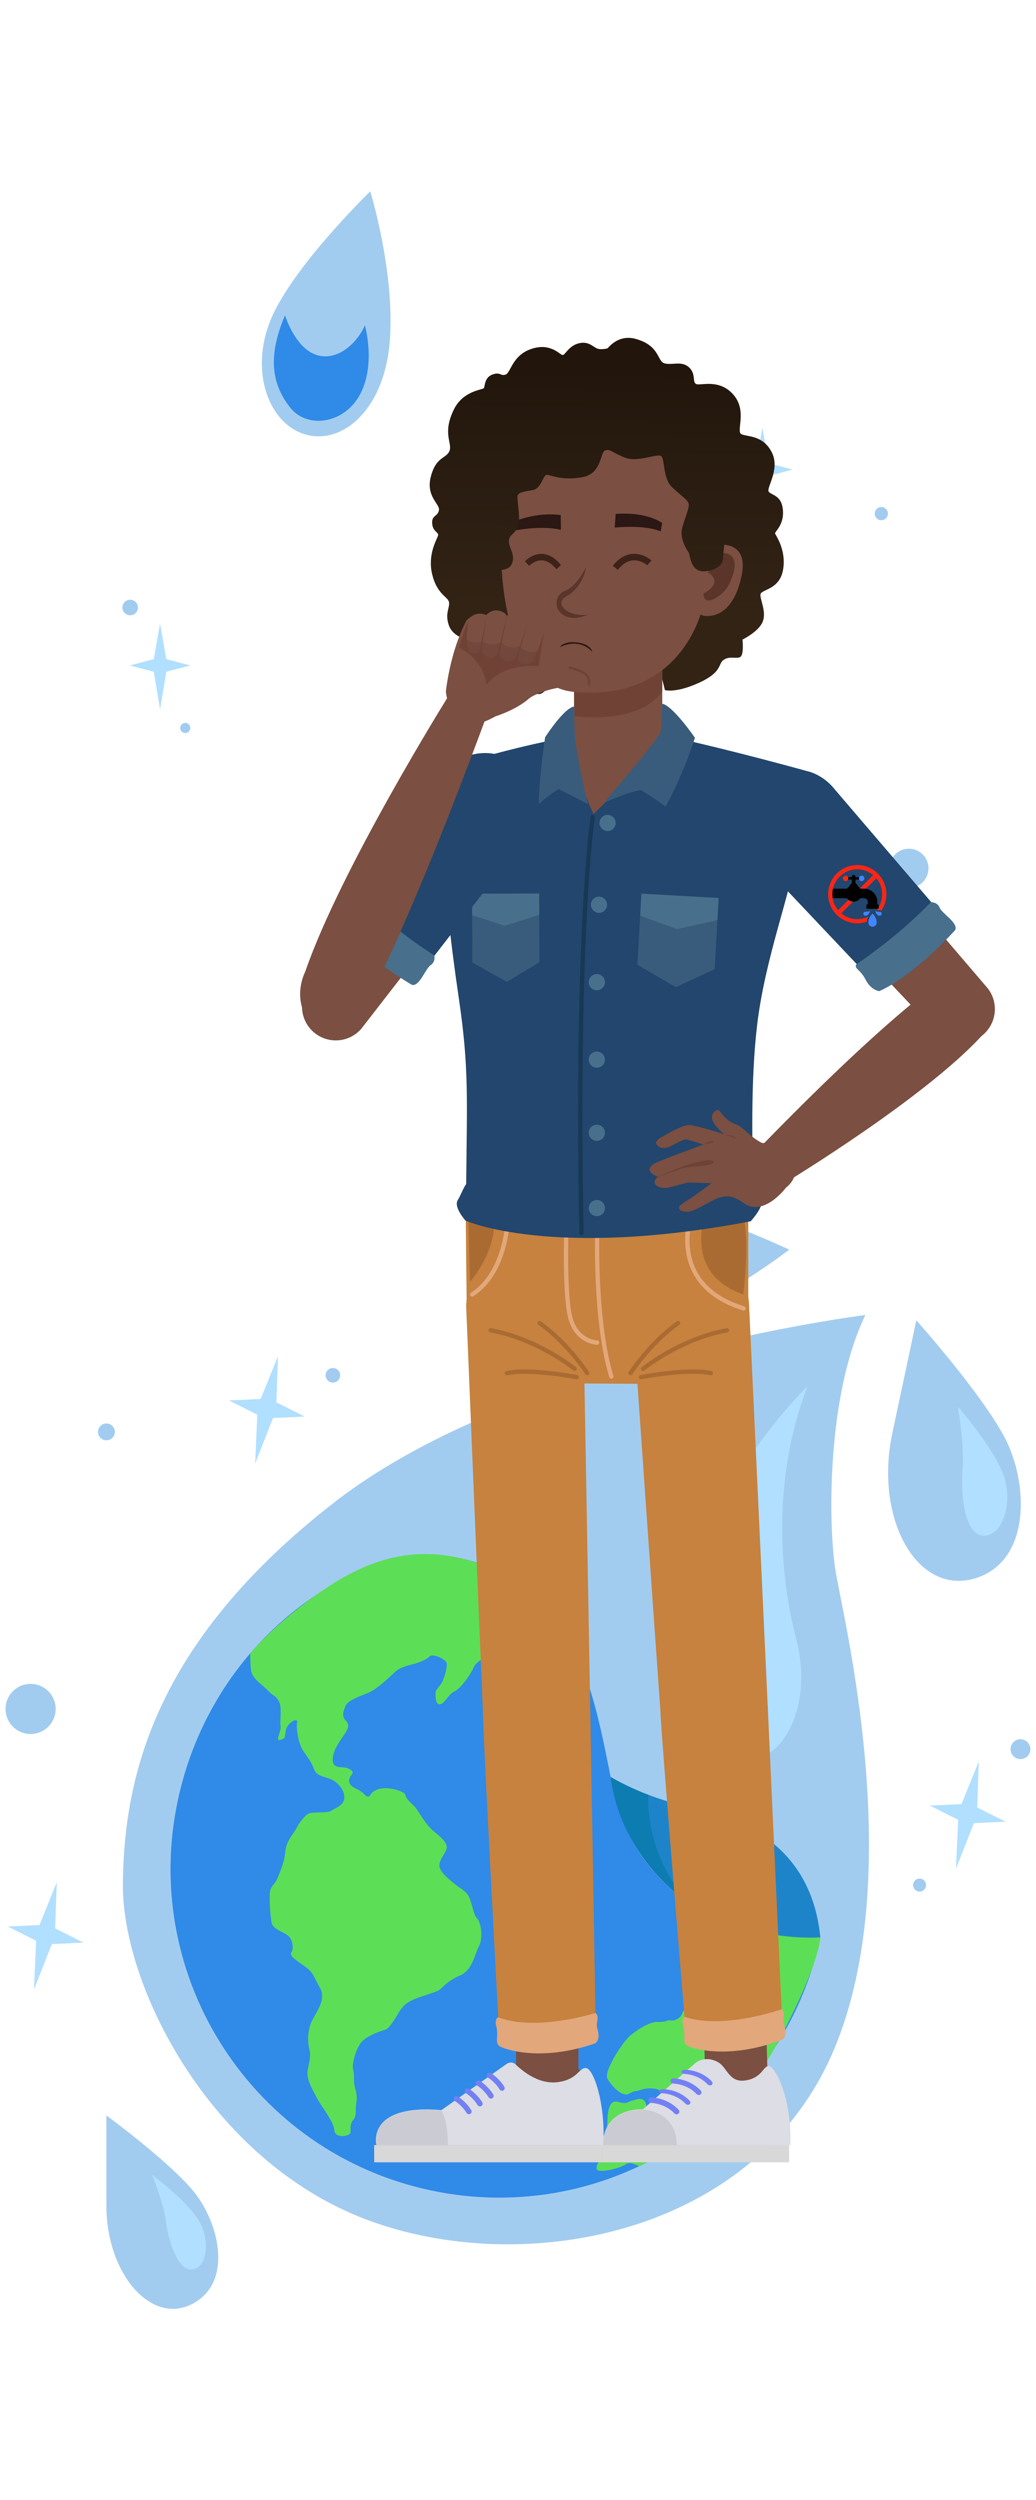 <?xml version="1.0" encoding="UTF-8"?>
<svg id="Layer_1" data-name="Layer 1" xmlns="http://www.w3.org/2000/svg" xmlns:xlink="http://www.w3.org/1999/xlink" viewBox="0 0 481.89 1162.2">
  <defs>
    <style>
      .cls-1 {
        fill: #5dde57;
      }

      .cls-2 {
        fill: #1e84c9;
      }

      .cls-3 {
        fill: url(#_Áĺçűě_ííűé_ăđŕäčĺíň_5-3);
      }

      .cls-4 {
        fill: none;
        stroke: #704235;
        stroke-miterlimit: 10;
      }

      .cls-5 {
        fill: #d8d8d8;
      }

      .cls-6 {
        fill: #183854;
      }

      .cls-7 {
        fill: #7b4f41;
      }

      .cls-8 {
        fill: url(#_Áĺçűě_ííűé_ăđŕäčĺíň_5-2);
      }

      .cls-9 {
        fill: #aa6b33;
      }

      .cls-10 {
        fill: #e2a77a;
      }

      .cls-11 {
        fill: #4185ff;
      }

      .cls-12 {
        fill: #f92616;
      }

      .cls-13 {
        fill: #704235;
      }

      .cls-14 {
        fill: #395c7c;
      }

      .cls-15 {
        fill: #a2ccef;
      }

      .cls-16 {
        fill: #2f8ae8;
      }

      .cls-17 {
        fill: #3d2219;
      }

      .cls-18 {
        fill: #c6823e;
      }

      .cls-19 {
        fill: #0d7cb1;
      }

      .cls-20 {
        fill: #5b342a;
      }

      .cls-21 {
        fill: #ff280b;
      }

      .cls-22 {
        fill: #cbccd3;
      }

      .cls-23 {
        fill: #72473c;
      }

      .cls-24 {
        fill: #dcdde5;
      }

      .cls-25 {
        fill: #b1dfff;
      }

      .cls-26 {
        fill: #486f8c;
      }

      .cls-27 {
        fill: #2b1713;
      }

      .cls-28 {
        fill: #7380f4;
      }

      .cls-29 {
        fill: url(#_Áĺçűě_ííűé_ăđŕäčĺíň_5);
      }

      .cls-30 {
        fill: #22466d;
      }
    </style>
    <linearGradient id="_Áĺçűě_ííűé_ăđŕäčĺíň_5" data-name="Áĺçűě˙ííűé ăđŕäčĺíň 5" x1="8534.33" y1="282.75" x2="8533.01" y2="171.25" gradientTransform="translate(8775.64) rotate(-180) scale(1 -1)" gradientUnits="userSpaceOnUse">
      <stop offset="0" stop-color="#322315"/>
      <stop offset="1" stop-color="#22160c"/>
    </linearGradient>
    <linearGradient id="_Áĺçűě_ííűé_ăđŕäčĺíň_5-2" data-name="Áĺçűě˙ííűé ăđŕäčĺíň 5" x1="8454.54" y1="283.69" x2="8453.22" y2="172.19" xlink:href="#_Áĺçűě_ííűé_ăđŕäčĺíň_5"/>
    <linearGradient id="_Áĺçűě_ííűé_ăđŕäčĺíň_5-3" data-name="Áĺçűě˙ííűé ăđŕäčĺíň 5" x1="8498.43" y1="283.17" x2="8497.12" y2="171.67" xlink:href="#_Áĺçűě_ííűé_ăđŕäčĺíň_5"/>
  </defs>
  <g>
    <g>
      <path class="cls-15" d="m172.22,88.94s-35.91,34.87-46.16,59.33-.95,49.08,16.3,53.78c17.25,4.7,36.68-11.94,39-44.01,2.31-32.07-9.14-69.1-9.14-69.1Z"/>
      <path class="cls-16" d="m132.59,146.6s4.65,15.42,14.87,18.48,19.38-6.76,22.26-13.9c0,0,5.2,17.99-2.16,31.99-7.36,14-24.76,16.37-32.68,6.18-7.92-10.18-10.91-22.74-2.29-42.76Z"/>
    </g>
    <g>
      <path class="cls-15" d="m49.48,983.37s28.12,20.53,40.18,34.82c12.05,14.29,19.2,42.41,0,52.68-19.2,10.27-40.18-13.84-40.18-45.53v-41.96Z"/>
      <path class="cls-25" d="m70.79,1010.97s16.82,12.5,21.99,21.78c5.17,9.27,3.45,22.29-4.1,22.21-5.96-.06-10.35-13.11-11.43-21.95-1.08-8.84-6.47-22.03-6.47-22.03Z"/>
    </g>
    <g>
      <path class="cls-15" d="m330.97,201.47c0,1.46,1.19,2.65,2.65,2.65s2.65-1.19,2.65-2.65-1.19-2.65-2.65-2.65-2.65,1.19-2.65,2.65Z"/>
      <circle class="cls-15" cx="409.95" cy="238.76" r="3.07"/>
      <circle class="cls-15" cx="60.55" cy="282.4" r="3.62"/>
      <path class="cls-15" d="m83.81,338.4c0,1.3,1.06,2.36,2.36,2.36s2.36-1.06,2.36-2.36c0-1.3-1.06-2.36-2.36-2.36s-2.36,1.06-2.36,2.36Z"/>
      <circle class="cls-15" cx="422.77" cy="403.67" r="9.12" transform="translate(-112.5 638.54) rotate(-67.37)"/>
      <g>
        <polygon class="cls-25" points="354.61 198.82 351.69 215.37 340.53 218.29 351.69 221.21 354.61 238.76 357.53 221.21 368.69 218.29 357.53 215.37 354.61 198.82"/>
        <polygon class="cls-25" points="74.45 289.87 71.53 306.42 60.37 309.34 71.53 312.26 74.45 329.81 77.37 312.26 88.53 309.34 77.37 306.42 74.45 289.87"/>
        <polygon class="cls-25" points="393.54 402.73 390.62 419.28 379.46 422.2 390.62 425.12 393.54 442.67 396.46 425.12 407.62 422.2 396.46 419.28 393.54 402.73"/>
      </g>
    </g>
    <g>
      <g>
        <path class="cls-15" d="m402.54,611.28s-159.94,19.9-246.23,86.47c-86.29,66.58-98.58,130.69-99.16,177.76-.58,47.06,40.07,128.51,113.05,156.17,72.98,27.66,181.85,7.68,218.07-79.74,33.78-81.52,3.89-199.96.4-221.6-3.49-21.64-4.17-81.78,13.87-119.06Z"/>
        <path class="cls-25" d="m375.56,644.45s-38.39,36.89-53.21,86.81c-14.82,49.92-2.61,85.74,19.86,87.85,22.47,2.11,36.15-26.29,28.18-57.01-7.97-30.72-11.17-74.92,5.17-117.65Z"/>
      </g>
      <g>
        <g>
          <path class="cls-16" d="m381.58,900.55c-17.56,82.53-98.7,135.21-181.23,117.65s-135.21-98.7-117.65-181.23c11.39-53.54,49.24-95.34,97.46-111.9,7.27-2.5,39.27-7.15,65.78,13.99s32.51,59.49,39.09,91.9c6.59,32.41,29.09,53.37,52.13,62.32,23.04,8.95,44.42,7.27,44.42,7.27Z"/>
          <path class="cls-1" d="m258.94,752.78s-4.09,7.07-5.75,8.94c-1.66,1.86-7.2,2.58-11.22,3.63-4.02,1.04-9.41-.42-12.24,2.46-2.83,2.88-7.7,3.43-9.51,7.48-1.81,4.05-6.19,9.77-9,11.07-2.81,1.3-4.38,5.72-6.63,5.87-2.25.15-1.97-4.14-2.01-5.45-.04-1.31,2.66-3.59,3.35-5.34.69-1.75,2.39-6.77,1.8-8.48-.59-1.71-6.32-4.51-7.92-2.95-1.6,1.56-4.71,2.8-8.06,3.67-3.35.87-6.03,1.57-8.43,3.91s-7.93,7.5-11.78,9.21c-3.85,1.71-9.58,3.35-10.83,6.25-1.25,2.9-1.69,4.97.13,6.81,1.83,1.84,1.14,3.59-.29,5.82-1.42,2.23-2.81,3.84-4.38,6.98-1.57,3.15-2.11,7.15-.12,8.21,1.99,1.06,4.07.23,6.06,1.29,1.99,1.06,2.53,1.49,1.24,3.11-1.3,1.62-1.88,4.35,2.17,6.16,4.05,1.81,4.03,3.39,5.54,3.71s.4-1.86,4.85-3.42c4.45-1.56,12.75,1.11,12.72,2.71-.02,1.6,2.68,3.76,4.24,5.36,1.56,1.6,4.88,8.32,9.21,11.78,4.33,3.45,6.37,5.79,5.55,8.15-.82,2.36-4.08,5.78-3.08,8.53,1,2.75,4.25,5.34,7.5,7.93s5.37,3.04,6.72,7.13c1.35,4.09,1.68,7.01,3.24,8.6,1.56,1.6,2.93,8.54.75,12.83-2.18,4.29-2.99,11.08-8.91,13.62-5.92,2.54-8.21,5.85-9.68,6.81-1.47.95-9.88,3.28-12.02,4.41s-4.15,1.65-7.13,6.72c-2.98,5.07-4.64,6.93-5.98,7.28-1.34.35-8.48,2.63-11.07,5.88-2.59,3.25-4.44,10.45-3.68,12.83.76,2.38-.12,5.04.99,8.76,1.11,3.72.51,5.81.29,7.98-.23,2.17.39,4.52-1.42,6.66-1.81,2.15-.65,4.93-1.29,6.06-.64,1.13-6.98,2.63-7.35-1.56-.37-4.2-5.94-10.76-7.96-14.68-2.02-3.91-5.36-9.06-4.39-13.6.97-4.54,1.42-6.66.72-9.35-.7-2.68-1.29-8.82,1.75-14.19,3.04-5.37,5.89-9.83,3.09-14.54-2.8-4.71-2.71-6.59-6.27-9.25-3.55-2.66-8.16-5.22-6.97-6.87,1.19-1.65.75-5.54-1.05-7.51-1.8-1.97-7.55-3.19-8.12-6.48-.57-3.29-1.25-11.98-.67-14.71s2.16-2.71,3.54-6.21c1.38-3.51,3.13-7.25,3.55-12.23.43-4.98,3.99-8.33,5.11-10.63,1.12-2.29,3.84-6.15,5.92-6.97s8.87-.01,10.4-1.27c1.53-1.26,5.49-2,5.96-5.7.47-3.7-3.12-7.67-6.33-8.97-3.21-1.29-6.67-1.4-7.84-4.81-1.17-3.42-2.97-5.38-5.12-8.69-2.15-3.31-3.15-10.49-2.64-12.91s-4.43,0-5.21,3.64.2,3.53-2.55,4.52c-2.75,1,.6-4.31.08-6.32-.52-2.01.96-8.98-.95-11.92-1.91-2.94-2.17-1.73-4.74-4.49-2.58-2.77-7.64-5.74-8.08-9.64-.44-3.89-.26-7.93-.26-7.93,0,0,9.74-12.02,29.29-26.16,19.55-14.15,42.97-25.99,73.89-16.54,30.92,9.45,39.26,27.03,39.26,27.03Z"/>
          <path class="cls-1" d="m337.16,893.28s-4.32,1.59-5.22,5.83c-.9,4.24-2.53,13.39-3.93,18.48-1.4,5.09-2.71,12.72-4.72,13.25-2.01.52-5.26,3-5.92,5.07-.66,2.08-3.54,3.68-5.35,3.29s-1.77.89-5.84.66c-4.07-.23-10.01,3.89-13.08,6.4s-12.35,16.37-10.57,19.92c1.78,3.55,7,8.77,9.87,7.17,2.87-1.6,2.38-.76,5.79-1.93,3.42-1.17,8.7-.68,9.28,1.02.59,1.71,5.56,2.12,3.88,5.57-1.68,3.45-4.2,5.44-4.24,6.07-.04.63-4.41.33-5.66-1.21-1.26-1.53-.03-4.76-1.85-6.41s-3.35-.4-5.67.06c-2.31.46-1.97,1.8-6.45.53-4.48-1.27-4.92,5.29-4.98,10.02-.06,4.74-3.13,7.25-4.07,10.22-.95,2.96-2.07,5.26-.32,5.95,1.75.69-2.74,5.43.66,5.84,3.4.41,10.47-1.57,12.37-3.07,1.9-1.5,6.11.96,6.11.96,0,0,43.15-17.97,63.74-56.05,20.58-38.08,20.58-50.37,20.58-50.37,0,0-24.97.38-44.42-7.27Z"/>
        </g>
        <g>
          <path class="cls-2" d="m284.04,826.04s15.55,9.37,34.89,13.48c19.35,4.12,57.95,14.04,62.65,61.03,0,0-20.69,1.86-44.42-7.27-23.73-9.13-47.03-31.2-53.12-67.24Z"/>
          <path class="cls-19" d="m301.6,834.32s-2.29,27.19,18.92,50.23c0,0-31.54-19.82-36.48-58.51,0,0,8.76,5.27,17.56,8.28Z"/>
        </g>
      </g>
    </g>
    <g>
      <path class="cls-15" d="m367.12,580.89s-57.9-27.2-91.77-28.41c-33.88-1.21-59.11,21.01-56.94,43.76,2.17,22.75,30.83,38.47,70.22,26.76,39.39-11.71,78.49-42.11,78.49-42.11Z"/>
      <path class="cls-16" d="m280.28,559.52s-16.35,12.52-15.39,26.12c.96,13.6,16.83,20.12,26.66,20.34,0,0-19.17,14.34-39.22,11.85-20.06-2.49-30.74-22.22-22.14-36.28,8.6-14.06,22.27-23.31,50.09-22.04Z"/>
    </g>
    <g>
      <path class="cls-15" d="m426.22,613.75s29.69,33.15,40.96,54.21c11.27,21.06,12.72,58.12-14.01,65.85-26.73,7.73-46.54-27.98-38.11-67.6s11.16-52.45,11.16-52.45Z"/>
      <path class="cls-25" d="m445.52,653.91s17.7,20.1,21.7,33.07c4,12.96-1.62,28.78-11.03,26.67-7.44-1.67-9.45-19.14-8.45-30.48,1-11.34-2.23-29.26-2.23-29.26Z"/>
    </g>
    <g>
      <path class="cls-15" d="m158.15,640.01c-.39,1.83-2.19,3-4.02,2.61s-3-2.19-2.61-4.02,2.19-3,4.02-2.61,3,2.19,2.61,4.02Z"/>
      <circle class="cls-15" cx="49.5" cy="665.62" r="3.92"/>
      <circle class="cls-15" cx="474.66" cy="813.1" r="4.62"/>
      <path class="cls-15" d="m430.69,876.91c-.35,1.63-1.95,2.67-3.58,2.32s-2.67-1.95-2.32-3.58,1.95-2.67,3.58-2.32,2.67,1.95,2.32,3.58Z"/>
      <circle class="cls-15" cx="14.27" cy="794.4" r="11.66" transform="translate(-146.19 16.24) rotate(-10.62)"/>
      <g>
        <polygon class="cls-25" points="129.3 630.41 128.55 651.87 141.72 658.49 126.99 659.18 118.68 680.34 119.69 657.62 106.52 651 121.24 650.32 129.3 630.41"/>
        <polygon class="cls-25" points="455.29 818.73 454.55 840.2 467.72 846.82 452.99 847.5 444.67 868.66 445.69 845.95 432.51 839.33 447.24 838.64 455.29 818.73"/>
        <polygon class="cls-25" points="26.41 874.95 25.66 896.41 38.83 903.03 24.11 903.72 15.79 924.88 16.8 902.16 3.63 895.54 18.36 894.86 26.41 874.95"/>
      </g>
    </g>
  </g>
  <g>
    <path class="cls-29" d="m282.61,161.92s-3.14.88-5.05,0-4.01-3.5-8.54-2.28c-4.53,1.22-6.1,5.4-7.32,5.4s-5.51-5.9-14.52-2.86c-9.01,3.04-9.54,11.05-11.98,11.93s-2.39-1.39-6.17,0c-3.77,1.39-3.42,5.4-3.95,6.28-.52.87-9.61,1.13-13.95,9.94-5.58,11.33-.52,15.69-2.09,19.35-1.57,3.66-6.2,2.44-8.64,11.85-2.44,9.41,4.46,12.82,3.76,15.73s-3.05,2.22-3.14,5.36c-.12,4.37,2.96,4.71,2.79,6.1-.17,1.39-5.08,8.52-2.81,18.16,2.27,9.64,7.52,10.51,7.87,13.13.35,2.61-1.92,5.04-.17,10.45,1.74,5.41,7.67,6.28,8.37,7.33.7,1.05-.11,7.59,5.93,12.21,6.04,4.62,11.51,1.4,12.55,2.14,1.05.74-.05,9.98,14.97,10.5,15.02.52,34.02-132.31,34.02-132.83,0-.52-1.92-27.88-1.92-27.88Z"/>
    <path class="cls-8" d="m279.29,167.05s5.3-12.64,16.47-9.5c11.17,3.14,9.86,10.28,13.26,11.33,3.4,1.05,7.96-1.31,11.43,1.83,3.47,3.14,1.38,7.06,3.47,7.84,2.09.78,10.72-2.61,17.26,4.97s1.05,17,3.66,18.3c2.61,1.31,9.94.26,14.12,8.37,4.18,8.11-2.88,16.84-1.31,18.49,1.57,1.65,6.01,1.65,6.54,8.58.52,6.93-3.92,9.87-3.66,10.75.26.88,5.32,7.52,3.7,16.88-1.61,9.36-10.24,9.03-10.5,11.42-.26,2.39,2.88,8.04,1.05,12.67-1.83,4.63-9.41,8.33-9.41,8.33,0,0,.78,7.1-1.05,8.1s-4.81-.57-7.63,1.27c-2.83,1.83-.47,5.66-11.46,10.67s-15.95,3.45-15.95,3.45l-29.99-121.06v-32.68Z"/>
    <g>
      <g>
        <rect class="cls-7" x="240.05" y="935.15" width="29" height="33"/>
        <path class="cls-18" d="m274.57,795.4c-.32-15-12.32-24.97-24.97-24.97s-24.97,10.81-24.97,24.97c-.22,6.96,7.75,154.35,7.75,154.35,12.37,5.12,28.54,4.21,44.82-1.4l-2.62-152.94Z"/>
        <path class="cls-18" d="m271.22,607.4c0-15.02-12.17-27.19-27.19-27.19s-27.19,12.17-27.19,27.19c0,.38,7.44,181.09,7.78,188,.31,15.81,13.17,24.97,24.97,24.97,12.92,0,25.53-10.68,24.96-25.88l-3.33-187.09Z"/>
      </g>
      <g>
        <path class="cls-7" d="m235.5,965.03s3.78-6.24,19.53-6.24,17.03,6.45,17.03,6.45v7.92h-36.43l-.12-8.12Z"/>
        <g>
          <rect class="cls-5" x="174.05" y="997.15" width="106" height="8"/>
          <path class="cls-24" d="m175.08,997.15s-4.92-19.21,30.27-16.28l29.91-21.18s2.36-2.08,4.56-.04c2.2,2.04,10.06,9.49,19.64,8.23,9.58-1.26,9.82-7.01,13.2-6.54,3.38.47,8.96,15.8,8.01,35.8h-105.59Z"/>
          <path class="cls-22" d="m205.35,981.02c-35.2-2.93-30.27,16.13-30.27,16.13h33.24c0-12-2.97-16.13-2.97-16.13Z"/>
          <g>
            <path class="cls-28" d="m218.11,982.8c-.42,0-.83-.21-1.07-.59-2.29-3.68-5.33-5.45-5.37-5.47-.6-.34-.81-1.11-.47-1.71.34-.6,1.11-.81,1.71-.47.15.08,3.63,2.11,6.26,6.32.37.59.19,1.37-.4,1.73-.21.13-.44.19-.66.19Z"/>
            <path class="cls-28" d="m223.24,979.17c-.42,0-.83-.21-1.07-.59-2.29-3.69-5.34-5.45-5.37-5.47-.6-.35-.81-1.11-.47-1.71.34-.6,1.11-.81,1.71-.47.15.08,3.63,2.1,6.26,6.32.37.59.19,1.37-.4,1.73-.21.13-.44.19-.66.19Z"/>
            <path class="cls-28" d="m228.37,975.54c-.42,0-.83-.21-1.07-.59-2.29-3.69-5.34-5.45-5.37-5.47-.6-.34-.81-1.11-.47-1.71.34-.6,1.11-.81,1.71-.47.15.08,3.63,2.11,6.26,6.32.37.59.18,1.37-.4,1.73-.21.13-.44.19-.66.19Z"/>
            <path class="cls-28" d="m233.5,971.91c-.42,0-.83-.21-1.07-.59-2.29-3.69-5.34-5.45-5.37-5.47-.6-.35-.81-1.11-.47-1.71.34-.6,1.11-.81,1.71-.47.15.09,3.63,2.11,6.26,6.33.37.59.18,1.37-.4,1.73-.21.13-.44.19-.66.19Z"/>
          </g>
        </g>
      </g>
      <g>
        <rect class="cls-7" x="327.7" y="934.6" width="29" height="33" transform="translate(-27.15 10.21) rotate(-1.64)"/>
        <path class="cls-18" d="m357.17,794.6c-.75-14.98-13.03-24.61-25.68-24.25-13.26.38-24.65,11.52-24.25,25.68-.02,6.96,12.18,154.06,12.18,154.06,12.51,4.76,28.65,3.39,44.76-2.69l-7.01-152.8Z"/>
        <path class="cls-18" d="m348.43,606.78c-.43-15.01-12.95-26.83-27.96-26.4-15.01.43-26.83,12.95-26.4,27.96.01.38,12.63,180.8,13.17,187.7.77,15.8,13.88,24.59,25.68,24.25,12.92-.37,25.21-11.41,24.21-26.59l-8.7-186.92Z"/>
      </g>
      <g>
        <path class="cls-7" d="m321.5,965.03s3.78-6.24,19.53-6.24,17.03,6.45,17.03,6.45v7.92h-36.43l-.12-8.12Z"/>
        <g>
          <rect class="cls-5" x="280.05" y="997.15" width="87" height="8"/>
          <path class="cls-24" d="m280.64,997.15s-1.85-16.3,18.51-16.73l24.64-21.71s4.45-3.41,10.28-.06c4.34,2.49,4.97,9.7,12.87,8.41,7.9-1.29,8.09-7.11,10.87-6.62,2.78.48,10.59,14.71,9.82,36.71h-87Z"/>
          <path class="cls-22" d="m299.15,980.64c-20.36.43-18.51,16.51-18.51,16.51h34.15c.04-16-15.64-16.51-15.64-16.51Z"/>
          <g>
            <path class="cls-28" d="m314.7,982.88c-.34,0-.68-.14-.94-.41-4.5-4.8-10.81-4.92-10.87-4.92-.71,0-1.28-.59-1.27-1.3,0-.71.6-1.29,1.3-1.27.3,0,7.47.15,12.72,5.73.49.52.46,1.33-.06,1.82-.25.23-.57.35-.88.35Z"/>
            <path class="cls-28" d="m319.85,978.38c-.34,0-.69-.14-.94-.41-4.5-4.8-10.81-4.92-10.87-4.92-.71,0-1.28-.25-1.27-.96,0-.71.58-.94,1.29-.94h.01c.3,0,7.47-.19,12.72,5.39.49.52.46,1.16-.06,1.65-.25.23-.57.18-.88.18Z"/>
            <path class="cls-28" d="m324.99,973.87c-.34,0-.69-.14-.94-.41-4.5-4.8-10.81-4.92-10.87-4.92-.71,0-1.28-.5-1.27-1.21,0-.71.58-1.18,1.29-1.18h.01c.3,0,7.47.06,12.72,5.64.49.52.46,1.29-.06,1.77-.25.23-.57.3-.88.3Z"/>
            <path class="cls-28" d="m330.14,969.37c-.34,0-.68-.14-.94-.41-4.5-4.8-10.81-4.92-10.87-4.92-.71,0-1.28-.25-1.27-.96,0-.71.58-.93,1.29-.93h.01c.3,0,7.47-.2,12.72,5.39.49.52.46,1.16-.06,1.65-.25.23-.56.18-.88.18Z"/>
          </g>
        </g>
      </g>
      <g>
        <g>
          <path class="cls-18" d="m348.05,565.15h-131.43l.52,46.56c.36,16.97,14.17,30.64,31.09,31.24l69.01.46c17.26-.47,30.82-14.88,30.82-32.26v-46Z"/>
          <g>
            <path class="cls-9" d="m327.11,567.9c-1.64,6.92-3.89,26.03,18.66,33.85,0,0,2.66-21.34.51-33.85h-19.17Z"/>
            <path class="cls-10" d="m346.2,607.27c-11.12-3.46-18.72-9.27-22.57-17.27-3.95-8.22-3.05-16.99-1.94-22.09h-2.07c-1.14,5.42-1.93,14.35,2.2,22.94,3.7,7.7,10.57,13.47,20.47,17.2,1.07.4,2.18.78,3.32,1.14.53.16,1.09-.13,1.25-.66.16-.53-.13-1.09-.66-1.25Z"/>
            <g>
              <path class="cls-9" d="m293.25,639.3c-.18,0-.37-.05-.54-.16-.47-.3-.6-.92-.3-1.38.09-.14,9.16-14.15,22.42-23.54.45-.32,1.07-.21,1.39.24.32.45.21,1.07-.24,1.39-12.93,9.16-21.8,22.85-21.89,22.99-.19.3-.51.46-.84.46Z"/>
              <path class="cls-9" d="m299.15,637.29c-.29,0-.58-.13-.78-.37-.35-.43-.29-1.06.14-1.41.17-.14,17.45-14.1,39.45-18.1.54-.1,1.06.26,1.16.8.1.54-.26,1.06-.8,1.16-21.5,3.91-38.38,17.54-38.55,17.68-.18.15-.41.23-.63.23Z"/>
              <path class="cls-9" d="m298.15,641.19c-.47,0-.89-.33-.98-.81-.11-.54.25-1.07.79-1.18.88-.17,21.83-4.24,32.9-1.88.54.12.88.65.77,1.19-.11.54-.65.88-1.19.77-10.67-2.28-31.88,1.85-32.1,1.89-.07.01-.13.02-.19.02Z"/>
            </g>
            <g>
              <path class="cls-9" d="m273.15,639.3c.18,0,.37-.05.54-.16.46-.3.6-.92.3-1.38-.09-.14-9.16-14.15-22.42-23.54-.45-.32-1.07-.21-1.39.24-.32.45-.21,1.07.24,1.39,12.93,9.16,21.8,22.85,21.89,22.99.19.3.51.46.84.46Z"/>
              <path class="cls-9" d="m267.25,637.29c.29,0,.58-.13.78-.37.35-.43.29-1.06-.14-1.41-.17-.14-17.45-14.1-39.45-18.1-.54-.1-1.06.26-1.16.8-.1.54.26,1.06.8,1.16,21.5,3.91,38.38,17.54,38.55,17.68.19.15.41.23.63.23Z"/>
              <path class="cls-9" d="m268.25,641.19c.47,0,.89-.33.98-.81.11-.54-.25-1.07-.79-1.18-.88-.17-21.83-4.24-32.9-1.88-.54.12-.88.65-.77,1.19.11.54.65.88,1.19.77,10.67-2.28,31.88,1.85,32.1,1.89.07.01.13.02.2.02Z"/>
            </g>
            <path class="cls-10" d="m284.37,640.9c-.43,0-.82-.28-.96-.71-8.2-26.85-6.56-70.64-6.54-71.08.02-.55.48-.97,1.04-.96.55.02.98.49.96,1.04-.02.44-1.65,43.89,6.46,70.42.16.53-.14,1.09-.66,1.25-.1.03-.2.04-.29.04Z"/>
            <path class="cls-10" d="m277.72,625.15h-.01c-.1,0-9.52-.35-13.03-11.06-3.35-10.22-2.26-42.18-2.22-43.53.02-.55.5-1,1.04-.97.55.02.98.48.96,1.03-.01.33-1.12,32.94,2.12,42.82,3.08,9.38,11.08,9.64,11.16,9.64.55,0,.99.51.98,1.06-.01.54-.46,1.02-1,1.02Z"/>
            <path class="cls-9" d="m217.87,567.9l.75,28s10.67-11.83,11.33-26.75l-12.08-1.25Z"/>
            <path class="cls-10" d="m219.62,602.75c-.33,0-.65-.16-.84-.46-.3-.46-.17-1.08.3-1.38,14.55-9.42,15.87-31.59,15.88-31.82.03-.55.52-.97,1.05-.95.55.03.98.5.95,1.05-.05.95-1.37,23.41-16.79,33.39-.17.11-.36.16-.54.16Z"/>
          </g>
        </g>
        <g>
          <g>
            <rect class="cls-7" x="267.05" y="301.15" width="41" height="48"/>
            <path class="cls-13" d="m308.05,321.41v-20.26h-41v31.75c7,.85,31,2.5,41-11.49Z"/>
          </g>
          <path class="cls-7" d="m262,344.53s24.12-5.62,52.88,0c0,0-16.42,56.54-37.92,56.54s-14.96-56.54-14.96-56.54Z"/>
          <path class="cls-30" d="m392.32,375.56c-4.11-14.82-17.11-17.16-17.11-17.16,0,0-34.47-9.61-62.9-15.8l-36.21,35.8c-7.25-14.25-11.23-35.8-11.23-35.8-12.94,2.04-45.64,9.69-58.54,15.72,0,0-13.57,4.54-14.86,20.04,0,0-.19,6.99,14.5,16.61.89,16.33,2.99,38.92,7.48,69.33,4.75,32.19,3.74,46.39,3.4,86.1-1.2,1.49-2.78,5.69-3.89,7.39-2.17,3.33,3.58,9.61,3.58,9.61,0,0,39.96,17.99,132.65.31,3.25-3.68,4.94-6.65,5.28-8.98.18-1.26-1.99-4.93-4.01-8.02-.63-18.43-1.27-48.9,1.7-74.1,3.71-31.44,15.9-62.09,17.9-78.99h0c26-10.92,22.27-22.07,22.27-22.07Z"/>
          <path class="cls-14" d="m267.08,328.45s-3.6-.64-13.5,14.2c0,0-2.5,15.14-3,31.14,0,0,4.83-4.5,9.33-6.96l13.5,6.92s-5.1-21.4-6.1-32.2c0,0-.22-9.69-.22-13.09Z"/>
          <path class="cls-14" d="m308.08,327.12l-.5,12.33c-2,5.21-18.81,24.26-26.55,33.62,0,0,13.17-5.59,17.22-5.78,0,0,8.38,5.31,11.33,7.67,0,0,7.5-13,13.67-32,0,0-10.17-14.83-15.17-15.83Z"/>
          <path class="cls-6" d="m270.47,574.15c-.54,0-.99-.31-1-.86-2.67-141.56,5.17-193.15,5.25-193.65.09-.55.6-.89,1.14-.8.55.09.92.61.83,1.16-.08.5-7.89,51.92-5.23,193.25,0,.55-.43.9-.98.9h-.02Z"/>
          <g>
            <polygon class="cls-14" points="250.92 447.29 235.74 456.42 219.71 447.4 219.6 415.45 250.8 415.34 250.92 447.29"/>
            <polygon class="cls-26" points="250.84 425.25 250.8 415.34 219.6 415.45 219.63 425.42 234.82 430.36 250.84 425.25"/>
          </g>
          <g>
            <polygon class="cls-14" points="332.42 450.5 314.37 458.89 296.48 448.46 298.35 415.42 334.29 417.45 332.42 450.5"/>
            <polygon class="cls-26" points="333.71 427.71 334.29 417.45 298.35 415.42 297.77 425.73 314.95 431.88 333.71 427.71"/>
          </g>
          <path class="cls-26" d="m286.39,382.57c0-2.08-1.69-3.77-3.77-3.77s-3.77,1.69-3.77,3.77,1.69,3.77,3.77,3.77,3.77-1.69,3.77-3.77Z"/>
          <path class="cls-26" d="m282.39,420.57c0-2.08-1.69-3.77-3.77-3.77s-3.77,1.69-3.77,3.77,1.69,3.77,3.77,3.77,3.77-1.69,3.77-3.77Z"/>
          <path class="cls-26" d="m281.39,456.57c0-2.08-1.69-3.77-3.77-3.77s-3.77,1.69-3.77,3.77,1.69,3.77,3.77,3.77,3.77-1.69,3.77-3.77Z"/>
          <path class="cls-26" d="m281.39,492.57c0-2.08-1.69-3.77-3.77-3.77s-3.77,1.69-3.77,3.77,1.69,3.77,3.77,3.77,3.77-1.69,3.77-3.77Z"/>
          <path class="cls-26" d="m281.39,526.57c0-2.08-1.69-3.77-3.77-3.77s-3.77,1.69-3.77,3.77,1.69,3.77,3.77,3.77,3.77-1.69,3.77-3.77Z"/>
          <path class="cls-26" d="m281.39,561.57c0-2.08-1.69-3.77-3.77-3.77s-3.77,1.69-3.77,3.77,1.69,3.77,3.77,3.77,3.77-1.69,3.77-3.77Z"/>
        </g>
      </g>
      <path class="cls-10" d="m231.73,937.74s-1.86.49-.81,4.58c1.05,4.08-.88,7.22,1.37,8.78,2.25,1.56,19.25,7.47,44.42-1.19,0,0,2.92-1.25,1.09-7.09-.76-2.41,1.28-5.33-.81-7.08,0,0-27.62,8.76-45.25,2.01Z"/>
      <path class="cls-10" d="m318.49,937.51s-1.84.56-.66,4.6c1.19,4.04-.64,7.25,1.66,8.72,2.3,1.48,19.49,6.82,44.35-2.68,0,0,2.87-1.35.85-7.12-.84-2.39,1.1-5.37-1.05-7.05,0,0-27.31,9.68-45.16,3.53Z"/>
      <g>
        <g>
          <path class="cls-7" d="m330.48,254.15s12.98-68.75-51.86-68.75c-48.67,0-45.78,55.42-45.78,55.42-.03,17.58-.4,47.43,11.69,65.26,5.1,7.52,11.46,14.49,22.35,15.53,46.91,4.47,58.25-32.3,59.91-39.23,2.07-8.64,3.69-28.22,3.69-28.22Z"/>
          <path class="cls-20" d="m273.29,285.82c-9.11,3.68-14.01-.61-14.38-4.91-.24-2.8,1.35-5.29,4.05-6.35,5.55-2.17,9.46-10.7,9.5-10.79h0c.02,1.96-1.95,9.33-8.99,13.43-1.52.88-2.47,1.82-2.35,3.21.2,2.41,3.7,6.02,12.18,5.41h0Z"/>
          <path class="cls-27" d="m240.19,246.48l-.4-4.37c.59-.08,9.99-4.16,21.02-2.68l.1,6.86c-9.03-2.13-20.57.17-20.72.19Z"/>
          <path class="cls-27" d="m307.33,247.02c-7.63-3.27-21.27-1.76-21.4-1.79l.47-6.37c.55.08,12.91-1.36,21.59,4.22l-.66,3.94Z"/>
          <path class="cls-17" d="m258.81,264.62c-2.09-2.63-4.33-4.02-6.65-4.13-3.45-.17-6.01,2.51-6.03,2.54l-1.95-2.14c.14-.15,3.44-3.62,8.09-3.4,3.12.15,6.02,1.89,8.64,5.18l-2.09,1.95Z"/>
          <path class="cls-17" d="m287.38,264.88l-2.35-1.86c2.68-3.39,5.75-5.26,9.11-5.53,5.02-.42,8.75,2.91,8.91,3.05l-2.02,2.22,1.01-1.11-1,1.12s-2.97-2.61-6.67-2.29c-2.49.22-4.84,1.7-6.98,4.4Z"/>
          <path class="cls-27" d="m260.46,300.83s8.4-4.77,15.02,2.12c0,0,0,0,0,0,0-.02-.47-3.4-6.68-4.27-5.87-.82-8.18,1.51-8.34,2.15Z"/>
        </g>
        <g>
          <path class="cls-7" d="m330.97,253.58s-5.27,1.16-7.1,15.99c-1.83,14.83,1.87,16.07,2.98,16.57,0,0,13.44,3.76,18.1-18.48,3.87-18.47-13.98-14.08-13.98-14.08Z"/>
          <path class="cls-20" d="m327.25,275.93s9.79-4.9,2.15-9.82c0,0,2.57-11.21,9.12-8.68,6.55,2.53,1.3,13.04,0,15.21-2.73,4.55-11.27,10.12-11.27,3.29Z"/>
        </g>
      </g>
      <g>
        <path class="cls-7" d="m383.92,371.06c-6.32-8.08-17.99-9.52-26.08-3.2-8.09,6.32-9.52,17.99-3.2,26.08.99,1.27,80.19,85,80.19,85,5.38,6.65,15.12,7.79,21.89,2.51,6.77-5.29,8.02-15.01,2.87-21.85l-75.67-88.53Z"/>
        <path class="cls-7" d="m457.55,480.68c6.2-5.9,6.55-15.7.73-22.02-5.82-6.32-15.83-6.97-22.23-1.28h0s-23.78,15.43-83.76,77.26l13.59,14.77s64.15-38.88,90.84-68c.18-.19.82-.72.82-.72Z"/>
        <path class="cls-30" d="m437.57,424.5l-49.18-57.42c-8.26-10.43-23.46-12.25-33.96-4.04-10.53,8.24-12.38,23.51-4.14,34.04.73.92,25.82,27.46,53.71,56.9,8.65-6.4,22.86-17.6,33.57-29.49Z"/>
        <path class="cls-26" d="m398.36,448.22s18.71-12.26,34.63-28.83c0,0,3-.19,4.11,2.57,1.1,2.76,8.77,7.04,7.2,10.38,0,0-18.61,20.89-35.29,28.39,0,0-3.8-.3-6.38-5.33-2.58-5.04-5.51-4.97-4.27-7.17Z"/>
      </g>
      <g>
        <path class="cls-7" d="m239.41,386.3c6.64-7.82,5.69-19.55-2.13-26.19-7.82-6.64-19.55-5.69-26.19,2.13-1.04,1.23-67.04,95.71-67.04,95.71-5.43,6.62-4.58,16.38,1.97,21.95,6.55,5.56,16.33,4.82,21.98-1.61l71.42-92Z"/>
        <path class="cls-30" d="m197.91,449.64l46.29-59.77c8.55-10.2,7.26-25.45-2.91-34.07-10.2-8.65-25.53-7.38-34.18,2.82-.76.9-21.68,30.84-44.88,64.1,8.01,7.18,21.85,18.83,35.67,26.92Z"/>
        <path class="cls-26" d="m166.76,416.03s15.79,15.85,35.24,28.09c0,0,.79,2.9-1.69,4.54-2.48,1.64-5.12,10.02-8.71,9.15,0,0-24.22-14-34.93-28.82,0,0-.48-3.79,3.93-7.33,4.41-3.55,3.76-6.4,6.16-5.63Z"/>
        <path class="cls-7" d="m141.45,452.85c-4.09,10.07-1.16,21.11,6.63,24.77,7.79,3.66,17.8-1.36,22.15-11.31h0s18.08-30.68,56.05-133.37l-18.2-8.55s-49.71,79.72-66.07,127.19c-.11.31-.56,1.26-.56,1.26Z"/>
      </g>
      <g>
        <path class="cls-7" d="m369.3,538.59c-3.13-8.98-7.89-7.57-7.89-7.57l-6.87.34c-5.97-3-9.16-7.77-12.24-8.73-5.55-1.74-7.38-7.14-8.57-6.69-2.54.97-3.16,3.32-2.05,5.47,1.59,3.07,5.34,5.93,5.34,5.93-2.41-.88-12.48-3.93-16.05-4.38-3.08-.39-11.99,4.9-13.06,5.51-1.33.75-3.22,2.03-2.6,3.3,1.04,2.13,3.56,2.1,5.48,1.54,2.13-.62,6.95-4.07,8.69-3.61,1.01.27,7.19,2.11,7.67,2.3,0,0-7.61,2.95-10.87,4.11-3.78,1.34-11.69,4.58-11.69,4.58-6.22,3.91,1.48,6.35,1.48,6.35-.46.39-2.02,1.77-1.53,2.98.9,2.23,4.14,2.24,4.94,2.2,2.48-.1,10.13-2.57,10.33-2.55l11.08.34c-3.33,2.58-5.28,4.01-9.43,6.87-.7.48-5.15,3.23-5.46,3.91-.38.82-.05,1.56.7,1.93,1.56.77,3.48.71,5.25.12.86-.29,4.25-1.85,6.08-2.92,7.19-4.2,11.22-5.52,17.78-.74,9.46,6.88,19.87-7.2,19.87-7.2,0,0,6.73-4.43,3.6-13.41Z"/>
        <path class="cls-13" d="m337.04,527.34l5.06,1.84s.58-1.18-5.06-1.84Z"/>
        <path class="cls-13" d="m306.09,547.05s10.38-3.64,12.75-4.29c2.37-.64,14.04-.45,13.09-2.99,0,0-3.52-3.07-25.85,7.28Z"/>
        <path class="cls-13" d="m327.16,532.01s5.84-.85,4.44-1.43c-1.4-.58-3.29.99-4.44,1.43Z"/>
      </g>
      <g>
        <path class="cls-7" d="m230.35,333.03s9.64-2.95,15.72-8.31c2.29-2.02,12.17-5.79,18.59-5.23,6.14.53,8.12,2.31,8.83.5,1.87-4.76.32-10.36-22.09-10.55l2.81-15.41s.87-5.46-3.24-6.96c-3.74-1.37-5.3,2.16-5.3,2.16h0s-.33-4.59-3.82-5.5c-3.68-.95-6.03,2.66-6.03,2.66,0,0-.67-2.1-4.4-2.62-3.07-.42-5.15,2.1-5.15,2.1,0,0-1.95-.72-3.74-.59-2.86.21-5.59,3.23-5.59,3.23,0,0-7.04,12.32-9.55,32.92,0,0,1.87,23.78,22.96,11.61Z"/>
        <path class="cls-23" d="m250.83,302.54s-5.61,2.02-8.99-2.21c0,0-4.72,2.35-8.77-1.6,0,0-4.63,2.37-8.44-.63,0,0-4.59,1.86-7.66-1.02,0,0-2.07,5.92,4.05,8.6,6.12,2.68,20.1,3.12,20.1,3.12,0,0,8.34,3.09,9.72-6.27Z"/>
        <path class="cls-13" d="m250.49,309.65l2.51-15.28s-3.27,9.38-4.78,12.35c-1.51,2.97-4.96,1.93-4.96,1.93,0,0-.13-.02-.34-.05h.04c-2.45-.69-1.66-4.57-1.66-4.57l4.37-14.81s-3.67,10.69-5.06,14.69c-1.4,4-3.96,3.67-3.96,3.67v.02c-.49-.09-1.02-.19-1.57-.29-2.82-.87-2.5-4.47-2.5-4.47l3.25-16.44s-3.37,12.56-4.07,16.18c-.7,3.6-4.12,3.11-4.16,3.1-.1-.02-.2-.05-.3-.08-2.97-.73-3.18-3.69-3.18-3.69l2.15-16.04s-2.41,13.33-2.93,15.67c-.52,2.34-2.87,2.28-2.87,2.28-.68-.18-1.2-.33-1.47-.4-3.53-.98-1.09-14.65-1.09-14.65-1.78,2.25-4.34,12.21-4.34,12.21,12.39,6.59,12.69,17.39,12.69,17.39,8.22-10.6,24.24-8.72,24.24-8.72Z"/>
      </g>
    </g>
    <path class="cls-3" d="m336.27,259s.98,4.97-7.22,6.43-7.79-7.45-8.86-8.85c-1.07-1.4-4-6.59-2.97-10.81,1.03-4.22,3.46-9.39,3.13-11.46-.33-2.06-3.74-3.88-7.89-8s-3.16-12.54-4.81-14.19-10.72,2.97-16.82.66c-6.1-2.31-6.6-4.12-9.24-3.46-2.64.66-1.32,10.89-10.89,12.54-9.57,1.65-14.69-1.15-16.41-1.15s-2.43,6.43-6.45,7.09-6.14.99-6.97,2.31c-.84,1.32,1.66,11.26,0,14.87-1.66,3.61-4.14,3.51-4.14,6.7,0,3.18,3.18,6.22,1.32,10.48-1.86,4.25-9.3,2.3-10.89,3.29-1.58.98-2.14,6.01-6.6,4.97-4.45-1.04-10.56-87.3,53.61-87.47,64.16-.16,65.15,52.02,62.1,76.07Z"/>
  </g>
  <g>
    <path class="cls-12" d="m411.23,410.39c-.68-1.61-1.66-3.06-2.9-4.31-1.24-1.24-2.69-2.22-4.31-2.9-1.67-.71-3.44-1.06-5.27-1.06s-3.6.36-5.27,1.06c-1.61.68-3.06,1.66-4.31,2.9-1.24,1.24-2.22,2.69-2.9,4.31-.71,1.67-1.07,3.44-1.07,5.27s.36,3.6,1.07,5.27c.68,1.61,1.66,3.06,2.9,4.31,1.24,1.24,2.69,2.22,4.31,2.9,1.67.71,3.45,1.07,5.27,1.07,1.52,0,3-.25,4.42-.74.06-.93.34-1.75.68-2.41,0,0,0,0,0,0-.24.12-.48.23-.72.33-1.35.56-2.83.86-4.38.86-2.82,0-5.4-1.01-7.41-2.69-.54-.45-1.03-.94-1.48-1.48-1.3-1.56-2.2-3.46-2.54-5.54-.01-.06-.02-.13-.03-.19,0-.06-.02-.11-.02-.17,0-.03,0-.06-.01-.08-.01-.12-.03-.24-.04-.36,0-.03,0-.06,0-.09,0-.05,0-.1-.01-.15,0-.04,0-.08,0-.11,0-.09-.01-.19-.01-.28,0-.04,0-.08,0-.13h0c0-.06,0-.11,0-.15,0-.05,0-.1,0-.15s0-.1,0-.15c0-.03,0-.06,0-.08,0-.03,0-.06,0-.09,0-.04,0-.08,0-.12,0-.05,0-.1,0-.15,0-.04,0-.08,0-.12,0-.04,0-.08,0-.12,0-.05,0-.09.01-.14,0-.01,0-.02,0-.04,0-.05,0-.1.01-.14,0-.06.01-.12.02-.18,0-.05.01-.1.02-.15.02-.17.05-.34.08-.5,0-.03.01-.07.02-.1,0-.03.01-.07.02-.1.03-.14.05-.27.08-.4,1.18-5.14,5.79-8.99,11.29-8.99,2.82,0,5.4,1.01,7.41,2.69.54.45,1.03.94,1.48,1.48,1.68,2.01,2.69,4.59,2.69,7.41,0,2.15-.59,4.16-1.61,5.89-.18.31-.38.6-.59.89-.12.16-.24.32-.36.47.14.06.43.15.98.15.08,0,.16,0,.24,0,.04,0,.08,0,.12,0,.36,0,.65.08.87.18.49-.72.91-1.49,1.25-2.31.71-1.67,1.06-3.45,1.06-5.27s-.36-3.6-1.06-5.27Z"/>
    <polygon class="cls-12" points="408.42 407.47 407.64 408.26 402.76 413.13 400.89 415.01 398.36 417.54 396.78 419.12 391.34 424.56 390.55 425.34 389.08 423.86 389.86 423.08 394.66 418.27 395.4 417.54 399.86 413.08 400.04 412.9 406.16 406.78 406.94 405.99 408.42 407.47"/>
    <path d="m400.9,415.31c0,.83-.27,1.6-.72,2.23-.69.96-1.83,1.59-3.11,1.59-.1,0-.2,0-.3-.01-.8-.06-1.53-.37-2.11-.84-.26-.21-.5-.46-.69-.74-.45-.63-.72-1.4-.72-2.23s.27-1.6.72-2.23c.28-.39.64-.73,1.05-.99.59-.38,1.3-.6,2.06-.6s1.46.22,2.06.6c.35.22.65.5.91.81.05.06.09.12.14.18.4.55.65,1.21.71,1.93,0,.1.01.2.01.3Z"/>
    <path d="m397.07,410.49h0c1.13,0,2.06.92,2.06,2.06v.88h-4.11v-.88c0-1.13.92-2.06,2.06-2.06Z"/>
    <path d="m397.94,411.23h-1.73v-3.64c0-.29.14-.54.36-.7.14-.1.32-.16.51-.16h0c.18,0,.34.05.48.15.23.16.38.42.38.72v3.64Z"/>
    <rect x="394.12" y="407.77" width="5.9" height="1.09"/>
    <circle class="cls-21" cx="393.35" cy="408.32" r="1.27"/>
    <circle class="cls-11" cx="400.79" cy="408.32" r="1.27"/>
    <g>
      <path class="cls-11" d="m404.67,423.3s-.13,1.21-1.08,2.01c-.28.24-.63.38-1,.38h0c-.4,0-.91-.19-1.01-.87,0,0-.08-1,1.03-1,.03,0,.05,0,.08,0,.09,0,.18,0,.27,0,1.01,0,1.53-.26,1.7-.53Z"/>
      <path class="cls-11" d="m410.14,424.82c-.1.68-.6.87-1.01.87h0c-.34,0-.66-.12-.92-.32-.03-.02-.05-.04-.07-.06-.62-.53-.89-1.24-1-1.65-.06-.22-.07-.36-.07-.36.05.07.11.14.21.21.27.18.75.32,1.49.32.09,0,.18,0,.27,0,.03,0,.06,0,.08,0,.16,0,.3.02.41.06.67.21.61.94.61.94Z"/>
      <path class="cls-11" d="m407.8,428.87c0,.54-.22,1.02-.57,1.37-.35.35-.84.57-1.37.57-1.07,0-1.94-.87-1.94-1.94,0-.24.02-.47.05-.69.13-.97.53-1.78.92-2.37.17-.26.34-.47.49-.64.28-.32.48-.49.48-.49,0,0,.03.03.08.07.2.19.75.74,1.19,1.57.37.68.67,1.55.67,2.56Z"/>
    </g>
    <path d="m403.36,420.41h5c.2,0,.36.16.36.36v1.32c0,.2-.16.36-.36.36h-4.99c-.2,0-.36-.16-.36-.36v-1.32c0-.2.16-.36.36-.36Z"/>
    <path d="m408.09,419.24v1.17h-4.46v-1.26c0-.89-.72-1.61-1.61-1.61h-14.7c-.01-.06-.02-.13-.03-.19,0-.06-.02-.11-.02-.17,0-.03,0-.06-.01-.08-.01-.12-.03-.24-.04-.36,0-.03,0-.06,0-.09,0-.05,0-.1-.01-.15,0-.04,0-.08,0-.11,0-.09-.01-.19-.01-.28,0-.04,0-.08,0-.13h0c0-.06,0-.11,0-.15,0-.05,0-.1,0-.15s0-.1,0-.15c0-.03,0-.06,0-.08,0-.03,0-.06,0-.09,0-.04,0-.08,0-.12,0-.05,0-.1,0-.15,0-.04,0-.08,0-.12,0-.04,0-.08,0-.12,0-.05,0-.09.01-.14,0-.01,0-.02,0-.04,0-.05,0-.1.01-.14,0-.06.01-.12.02-.18,0-.05.01-.1.02-.15.02-.17.05-.34.08-.5,0-.03.01-.07.02-.1,0-.03.01-.07.02-.1.03-.14.05-.27.08-.4h14.47c.28,0,.56.02.84.06,3.01.41,5.33,2.99,5.33,6.11Z"/>
  </g>
  <path class="cls-4" d="m264.52,310.23c.63.14,6.35,1.44,8.28,3.59.49.55.78,1.15.78,1.15.69,1.46.42,2.92.23,3.63"/>
</svg>